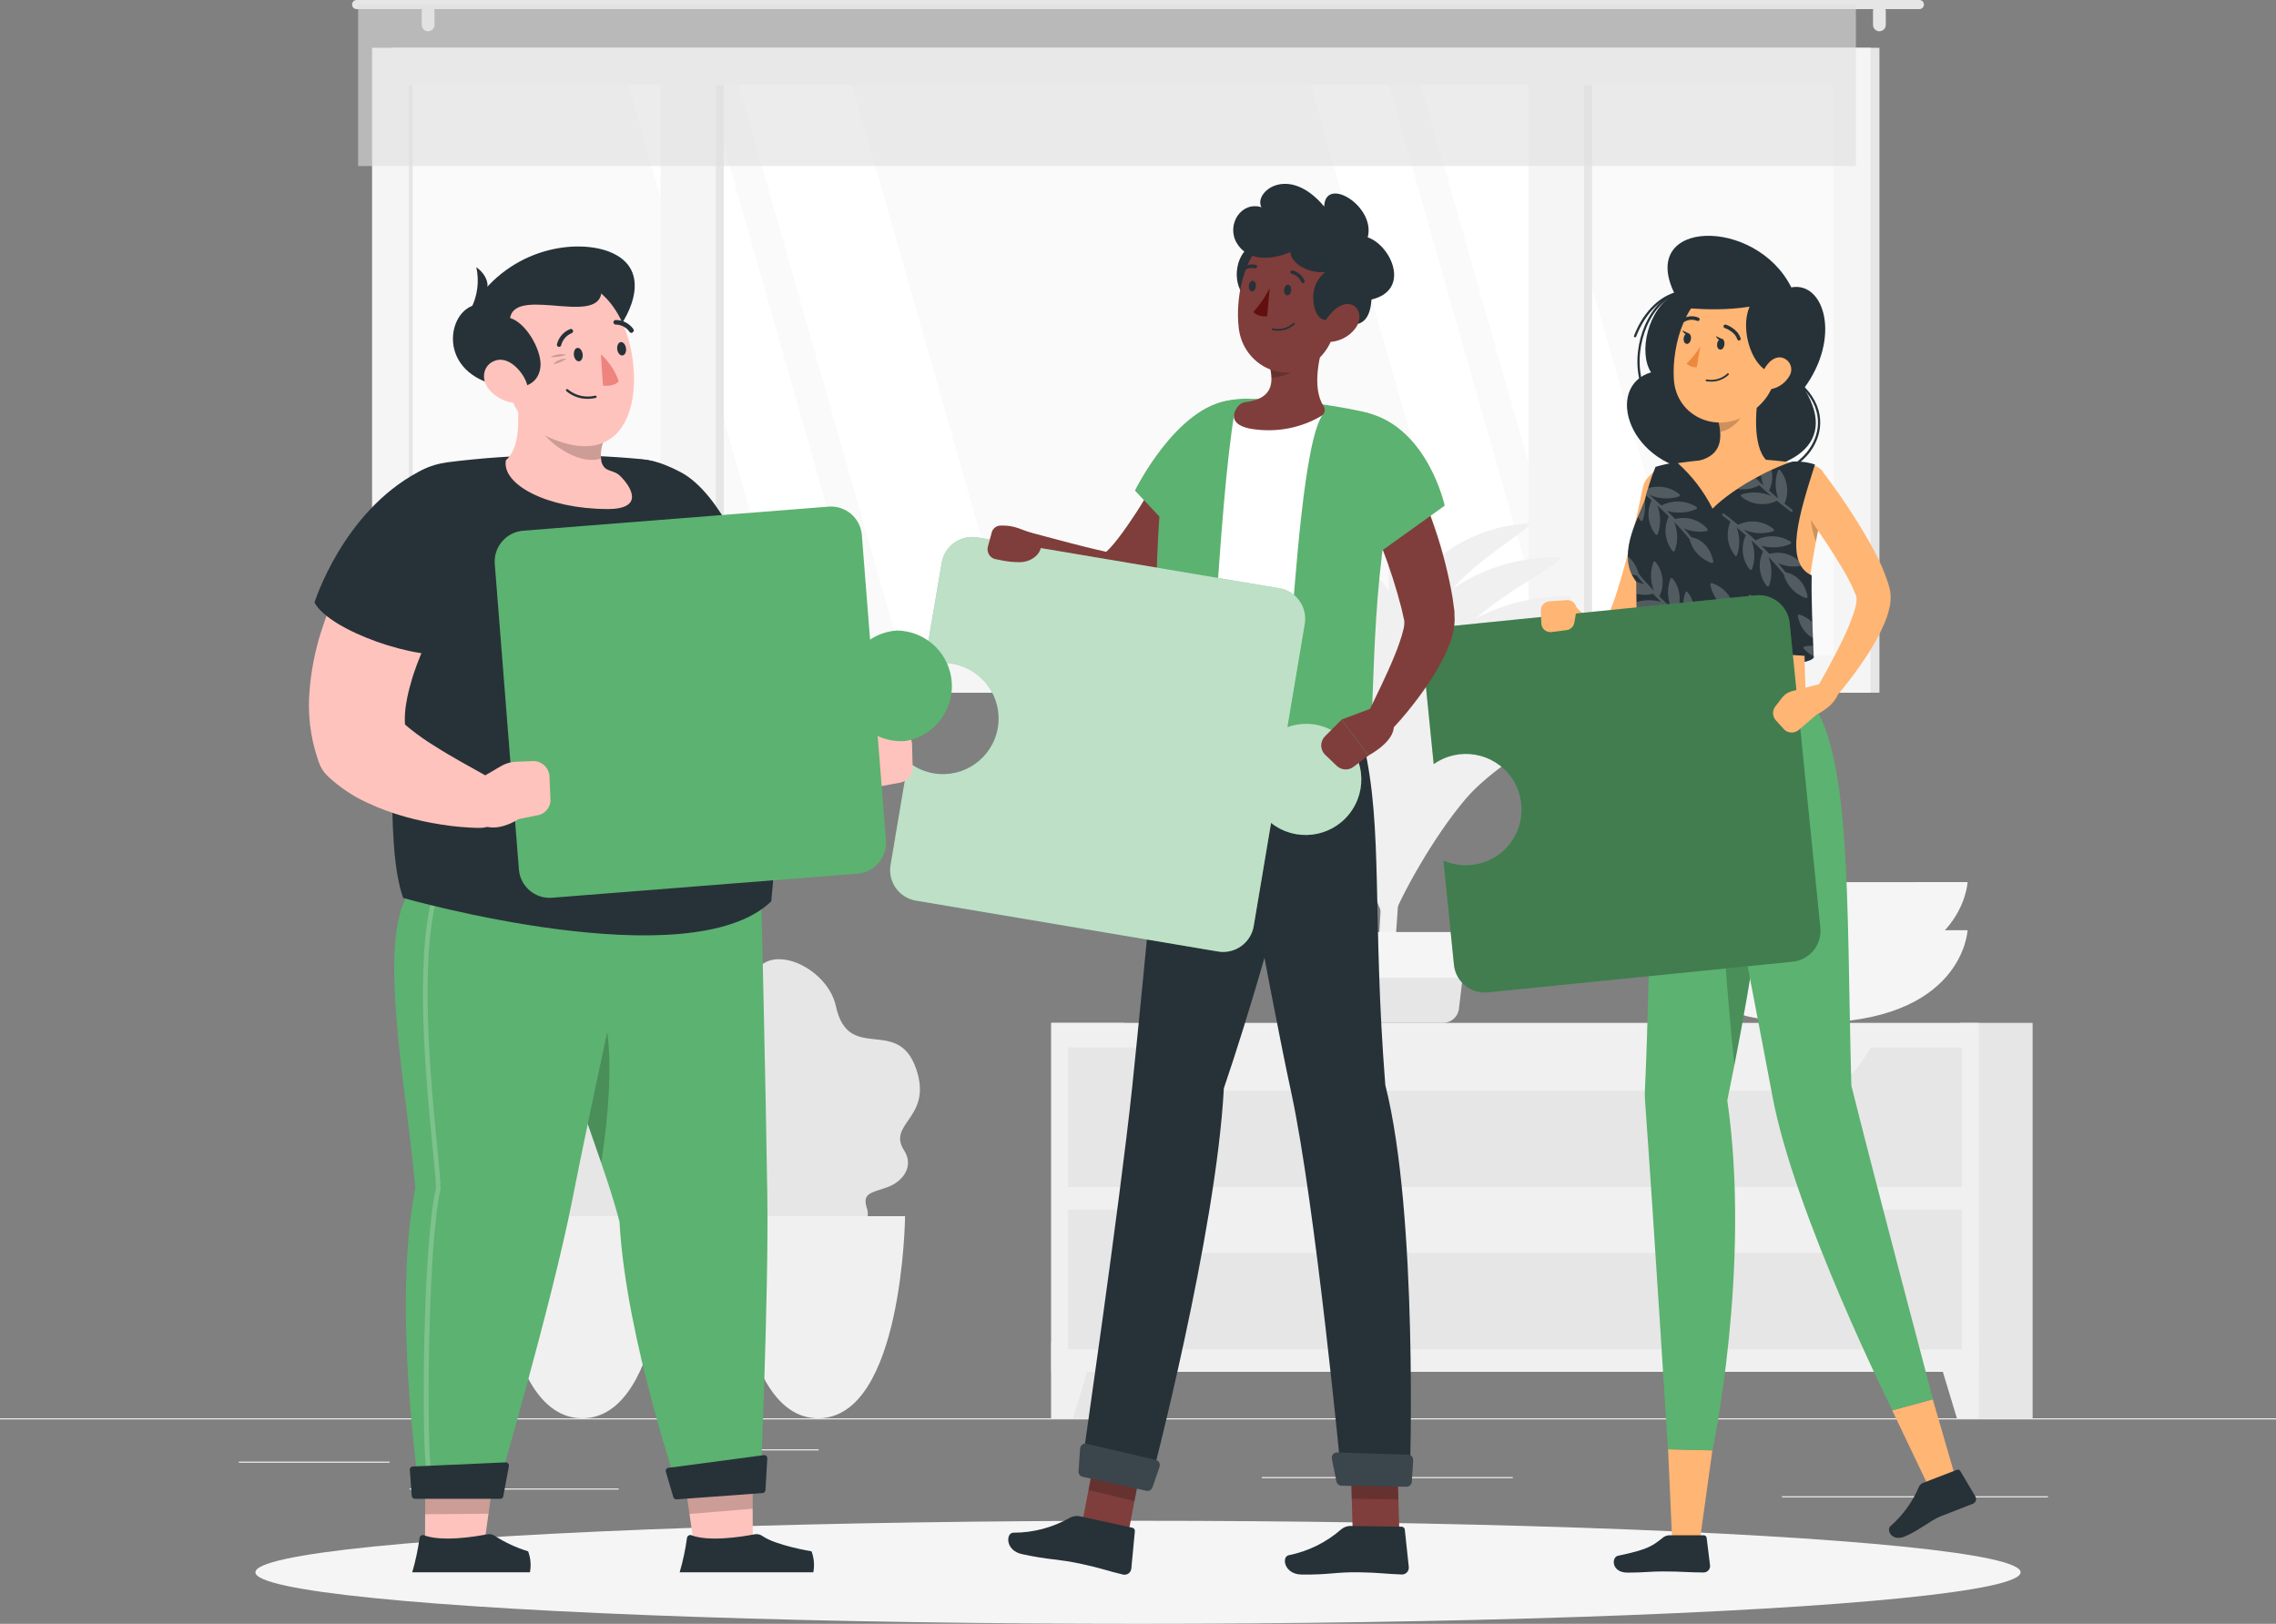 <svg enable-background="new 0 207.597 595.279 424.744" height="424.744" viewBox="0 207.597 595.279 424.744" width="595.279" xmlns="http://www.w3.org/2000/svg" xmlns:xlink="http://www.w3.org/1999/xlink"><rect x="0" y="207.597" width="595.279" height="424.744" fill="#808080" stroke="none"/><clipPath id="a"><path d="m430.161 338.535c.735-3.004 1.683-5.952 2.833-8.822 1.827-.545 3.694-.944 5.584-1.19 3.851 3.413 7.019 7.525 9.334 12.12 5.107-5.167 14.882-10.394 20.835-12.298 2.014-.127 4.033.127 5.953.75-4.061 12.811-8.203 25.692-.857 29.002-.131 6.084.214 13.632.523 21.264-6.94-.762-34.467-2.083-45.646.369-.572-7.739-.774-14.287-.738-19.942-5.202-6.634.012-15.658 2.179-21.253z"/></clipPath><path d="m0 578.575h595.28v.298h-595.28z" fill="#ebebeb"/><path d="m62.457 589.909h39.431v.298h-39.431z" fill="#ebebeb"/><path d="m182.68 586.683h31.419v.298h-31.419z" fill="#ebebeb"/><path d="m107.115 596.934h54.671v.298h-54.671z" fill="#ebebeb"/><path d="m509.917 598.97h25.716v.298h-25.716z" fill="#ebebeb"/><path d="m466.069 598.97h38.062v.298h-38.062z" fill="#ebebeb"/><path d="m330.035 593.945h65.623v.298h-65.623z" fill="#ebebeb"/><path d="m491.559 388.788h-388.885v-168.69h388.885z" fill="#e6e6e6"/><path d="m489.225 388.788h-391.908v-168.69h391.908z" fill="#f5f5f5"/><path d="m479.605 229.824v149.237h-372.681v-149.237z" fill="#fafafa"/><path d="m265.388 379.061-42.503-149.225h-29.657l42.503 149.225z" fill="#fff"/><path d="m227.314 379.061-42.491-149.225h-20.43l42.503 149.225z" fill="#fff"/><path d="m443.817 379.061-42.491-149.225h-29.668l42.503 149.225z" fill="#fff"/><path d="m405.755 379.061-42.504-149.225h-20.418l42.491 149.225z" fill="#fff"/><path d="m189.311 229.824v149.237h-11.477v-149.237z" fill="#e6e6e6"/><path d="m416.386 229.836v149.237h-11.477v-149.237z" fill="#e6e6e6"/><path d="m187.24 222.598v162.642h-14.501v-162.642z" fill="#f5f5f5"/><path d="m414.326 222.598v162.642h-14.501v-162.642z" fill="#f5f5f5"/><path d="m107.948 229.836v149.237h-1.024v-149.237z" fill="#e6e6e6"/><path d="m93.269 207.597h408.743c.657 0 1.19.533 1.19 1.19 0 .658-.533 1.19-1.19 1.19h-408.743c-.658 0-1.19-.533-1.19-1.19-.001-.657.532-1.19 1.19-1.19z" fill="#e6e6e6"/><path d="m491.546 215.776c.923 0 1.673-.745 1.679-1.667v-3.572c0-.927-.751-1.679-1.679-1.679-.922.007-1.666.756-1.666 1.679v3.572c0 .92.746 1.667 1.666 1.667z" fill="#e6e6e6"/><path d="m111.972 215.776c.923 0 1.673-.745 1.679-1.667v-3.572c0-.927-.751-1.679-1.679-1.679-.922.007-1.667.756-1.666 1.679v3.572c0 .92.746 1.667 1.666 1.667z" fill="#e6e6e6"/><path d="m485.404 251.028h-391.743v-42.193h391.742v42.193z" fill="#e0e0e0" opacity=".6"/><path d="m231.873 518.214c4.227-1.429 7.286-5.5 4.607-9.68-4.44-6.905 6.667-8.333 3.572-19.918-4.394-16.311-18.049-2.179-21.431-17.858-2.464-11.394-21.597-18.858-22.347-3.857-.821 16.418-9.048 5.691-10.882 23.954-1.262 12.62 16.668 14.454 11.347 18.406-3.917 2.881-6.239 7.905-.774 11.346 7.453 4.68.417 8.334 5.488 11.597 5.072 3.262 5.882-1.94 13.739.595 7.024 2.263 12.978-4.679 11.584-9.024-1.343-4.013.859-4.121 5.097-5.561z" fill="#e6e6e6"/><path d="m191.264 525.715s.571 52.86 22.728 52.86 22.728-52.86 22.728-52.86z" fill="#f0f0f0"/><path d="m170.179 518.214c4.214-1.429 7.286-5.5 4.596-9.68-4.441-6.905 6.679-8.333 3.571-19.918-4.405-16.311-18.061-2.179-21.43-17.858-2.465-11.394-21.597-18.858-22.348-3.857-.821 16.418-9.048 5.691-10.881 23.954-1.263 12.62 16.667 14.454 11.346 18.406-3.917 2.881-6.238 7.905-.762 11.346 7.44 4.68.416 8.334 5.477 11.597 5.06 3.262 5.881-1.94 13.738.595 7.037 2.263 12.989-4.679 11.585-9.024-1.345-4.013.857-4.121 5.108-5.561z" fill="#e6e6e6"/><g fill="#f0f0f0"><path d="m129.557 525.715s.583 52.86 22.728 52.86 22.728-52.86 22.728-52.86z"/><path d="m363.895 467.234c3.19-35.324 5.417-92.662 3.69-111.842-.055-.655-.378-1.258-.893-1.667-.961-.757-2.354-.591-3.11.37-.357.455-.523 1.031-.462 1.606.31 9.525.655 33.252-1.19 74.231-.94 20.395-2.298 34.359-1.369 37.301h3.334z"/><path d="m373.729 394.086c7.644-9.524 23.239-16.382 39.134-16.346 6.238 0-18.989 11.132-29.479 23.406-8.144 9.524-17.335 25.574-20.454 34.467 2.013-18.728 3.167-31.955 10.799-41.527z"/><path d="m357.763 393.991c-7.548-10.524-25.002-18.62-43.872-19.537-7.417-.357 20.787 12.846 31.3 26.383 8.18 10.513 16.561 27.943 18.858 37.491.56-19.764 1.274-33.813-6.286-44.337z"/><path d="m373.729 409.456c7.644-9.524 23.239-16.382 39.134-16.346 6.238 0-18.989 11.132-29.479 23.406-8.144 9.525-17.335 25.574-20.454 34.527 2.013-18.787 3.167-32.015 10.799-41.587z"/><path d="m357.763 410.23c-7.548-10.524-25.002-18.62-43.872-19.537-7.417-.357 20.787 12.846 31.3 26.383 8.18 10.525 16.561 27.943 18.858 37.491.56-19.836 1.274-33.824-6.286-44.337z"/><path d="m372.36 357.929c5-7.144 15.703-12.667 26.883-13.417 4.393-.298-12.918 8.762-19.823 17.858-5.369 7.143-11.215 18.834-13.096 25.251.725-13.227 1.023-22.632 6.036-29.692z"/><path d="m362.406 360.929c-5.322-7.417-17.62-13.096-30.955-13.763-5.227-.25 14.645 9.06 22.062 18.597 5.763 7.405 11.667 19.692 13.286 26.418.429-13.965.941-23.835-4.393-31.252z"/><path d="m374.073 367.156c6.465-8.108 19.669-13.87 33.134-13.846 5.286 0-16.072 9.429-25.002 19.823-6.905 8.072-14.68 21.656-17.334 29.192 1.822-15.906 2.739-27.074 9.202-35.169z"/><path d="m360.942 371.465c-6.405-8.858-21.18-15.763-37.109-16.537-6.274-.31 17.597 10.881 26.502 22.335 6.834 8.905 13.977 23.656 15.93 31.776.428-16.81 1.07-28.656-5.323-37.574z"/><path d="m374.502 378.395c6.977-8.739 21.228-14.965 35.717-14.93 5.703 0-17.334 10.167-26.918 21.43-7.441 8.715-15.835 23.359-18.692 31.49 1.869-17.156 2.917-29.252 9.893-37.99z"/><path d="m359.93 383.181c-7.144-9.894-23.502-17.501-41.253-18.358-6.965-.346 19.537 12.072 29.431 24.799 7.691 9.894 15.572 26.275 17.739 35.252.512-18.645 1.19-31.788-5.917-41.693z"/></g><path d="m342.417 461.27 1.19 9.917c.132 2.225 1.974 3.962 4.202 3.965h29.598c2.229-.003 4.07-1.74 4.203-3.965l1.19-9.917c.131-2.317-1.641-4.303-3.958-4.435-.082-.004-.163-.007-.245-.007h-31.979c-2.321-.003-4.205 1.875-4.209 4.196.001.082.003.164.008.246z" fill="#e6e6e6"/><path d="m340.655 463.365h43.896c.643-.002 1.184-.481 1.262-1.119l1.048-9.453c.072-.7-.437-1.326-1.137-1.398-.041-.004-.083-.007-.125-.007h-45.992c-.703.003-1.271.575-1.269 1.279 0 .042.003.084.007.126l1.048 9.453c.078.638.619 1.117 1.262 1.119z" fill="#f5f5f5"/><path d="m294.021 578.575h-19.072v-103.424h19.072z" fill="#e6e6e6"/><path d="m280.662 578.575h-5.714v-19.799h11.703z" fill="#f0f0f0"/><path d="m531.62 578.575h-19.072v-103.424h19.072z" fill="#e6e6e6"/><path d="m517.548 566.432h-242.6v-91.28h242.6z" fill="#f0f0f0"/><path d="m511.822 578.575h5.715v-19.799h-11.703z" fill="#f0f0f0"/><path d="m513.108 518.106h-233.73v-36.526h233.73z" fill="#e6e6e6"/><path d="m313.629 492.927h161.404c5.572 0 10.905-4.513 14.751-12.466h-190.894c3.834 7.953 9.167 12.466 14.739 12.466z" fill="#f0f0f0"/><path d="m513.108 560.526h-233.73v-36.526h233.73z" fill="#e6e6e6"/><path d="m313.629 535.346h161.404c5.572 0 10.905-4.5 14.751-12.453h-190.894c3.834 7.953 9.167 12.453 14.739 12.453z" fill="#f0f0f0"/><path d="m514.608 450.911s-1.048 24.24-41.026 24.24c-39.979 0-41.016-24.24-41.016-24.24z" fill="#f5f5f5"/><path d="m514.608 438.327s-1.048 24.287-41.026 24.287c-39.979 0-41.016-24.239-41.016-24.239z" fill="#f5f5f5"/><ellipse cx="297.64" cy="618.864" fill="#f5f5f5" rx="230.838" ry="13.477"/><path d="m438.007 284.471c-7.144 3.905-9.524 15.477-6.179 20.513-12.382 3.715-5.953 25.002 14.286 26.192s35.646-6.203 25.704-21.99c9.834-13.251 5.311-28.049-3.31-26.418-9.25-18.537-40.227-17.989-30.501 1.703z" fill="#263238"/><path d="m459.556 332.605c-3.122-.01-6.183-.866-8.857-2.477-.161-.058-.244-.236-.186-.396s.236-.244.396-.185c.036.013.069.033.099.058 7.129 4.267 16.307 2.677 21.585-3.738 3.25-4.024 4.762-10.477-.917-16.501-.115-.122-.109-.313.012-.429.122-.115.313-.11.429.012 5.882 6.31 4.346 13.096.94 17.299-3.338 4.012-8.281 6.339-13.501 6.357z" fill="#263238"/><path d="m429.59 308.937c-.125-.003-.234-.084-.274-.202-3.167-9.072 1.071-21.251 8.561-24.585.151-.054.318.013.393.155.066.15-.002.326-.153.392h-.001c-7.239 3.215-11.322 15.025-8.239 23.812.054.155-.028.325-.184.378-.002.001-.005.001-.007.002z" fill="#263238"/><path d="m427.649 295.829h-.106c-.15-.061-.228-.227-.179-.381 2.143-5.679 6.19-10.001 10.548-11.287.158-.046.323.044.369.202s-.044.323-.202.369c-4.179 1.191-8.072 5.417-10.155 10.929-.052.106-.159.171-.275.168z" fill="#263238"/><path d="m444.317 612.519-6.881.012-1.155-25.848 11.584.286z" fill="#ffb573"/><path d="m432.352 389.479s-.607 71.731-2.119 102.96c-.06.928-.06 1.858 0 2.786 2.262 31.3 6.013 91.458 6.013 91.458l11.655.298s10.155-48.039 3.869-91.554c10.108-49.218 15.549-93.138 6.394-105.96z" fill="#5cb270"/><path d="m451.877 417.969c-3.572 11.977-.096 50.479 1.75 68.243 2.512-12.835 4.655-25.181 6.238-36.562z" opacity=".2"/><path d="m436.661 609.185h8.941c.391-.015.725.278.762.667l.905 7.321c.02.94-.727 1.719-1.667 1.738-.012 0-.023 0-.036 0-3.94 0-5.821-.285-10.786-.273-3.06 0-4.905.31-9.132.31s-4.227-4.048-2.452-4.417c7.965-1.655 8.988-2.571 11.763-4.763.488-.378 1.086-.583 1.702-.583z" fill="#263238"/><path d="m439.603 336.689c-.441 2.464-.941 4.762-1.477 7.144-.536 2.381-1.084 4.762-1.715 7.143-1.25 4.763-2.548 9.43-4.262 14.144-.86 2.438-1.862 4.823-3 7.144-.631 1.288-1.359 2.526-2.179 3.703-.238.321-.453.631-.763.988-.296.379-.627.729-.988 1.047-.912.863-2.013 1.502-3.214 1.869-1.26.381-2.596.434-3.882.155-1.012-.234-1.978-.637-2.857-1.19-1.334-.854-2.517-1.924-3.5-3.167-1.688-2.101-3.034-4.456-3.988-6.977-.502-1.286.133-2.736 1.419-3.239.93-.363 1.987-.138 2.688.572l.143.155c1.479 1.561 3.07 3.009 4.763 4.333.661.505 1.396.907 2.179 1.191.286.071.488.071.512 0 .024-.072-.167-.119-.333-.107-.167.012-.274.072-.227 0 .057-.104.12-.203.19-.297.118-.145.222-.3.31-.464.499-.82.937-1.675 1.31-2.56.867-2.04 1.63-4.122 2.286-6.239 1.357-4.357 2.596-8.894 3.667-13.453 1.071-4.56 2.131-9.215 3.084-13.763.626-2.683 3.308-4.351 5.991-3.725 2.544.594 4.198 3.049 3.795 5.629z" fill="#ffb573"/><path d="m428.781 379.74c0 2.929 45.646 3.5 45.646-.369l-23.323-5.953z" fill="#263238"/><path d="m437.161 329.01c12.035-2.013 24.331-1.892 36.324.357 2.845.45 4.785 3.121 4.335 5.966-.017.107-.037.214-.061.32-6.453 28.895-6.084 38.61-5.465 53.825h-39.932c-2-25.383-3.06-39.872-3.321-48.099-.214-6.274 1.942-11.452 8.12-12.369z" fill="#ffb573"/><path d="m473.366 337.403c-.251 4.033.282 8.076 1.571 11.906.513-2.75 1.107-5.703 1.786-8.929z" opacity=".2"/><path d="m460.377 307.913c-1.19 5.774-2.273 16.382 1.774 20.24 0 0-1.583 5.87-12.322 5.87-11.822 0-5.655-5.87-5.655-5.87 6.453-1.548 6.286-6.334 5.167-10.822z" fill="#ffb573"/><path d="m455.877 311.759-6.536 5.607c.277 1.046.465 2.113.56 3.191 2.465-.357 5.846-3.06 6.107-5.644.147-1.05.103-2.119-.131-3.154z" opacity=".2"/><path d="m466.616 297.889c-2.215 9.417-2.941 13.453-8.584 17.513-8.477 6.12-19.573 1.357-20.24-8.536-.595-8.894 3.107-22.811 13.097-25.002 7.113-1.604 14.18 2.863 15.784 9.976.449 1.993.43 4.064-.057 6.049z" fill="#ffb573"/><path d="m463.021 283.721c-9.977 1.107-6.941 19.704.56 21.501 8.785-4.297 14.202-20.62-.56-21.501z" fill="#263238"/><path d="m511.858 595.493-6.894 2.096-10.061-21.073 10.608-2.893z" fill="#ffb573"/><path d="m502.976 595.481 8.857-3.429c.32-.124.683.002.857.297l3.965 6.691c.365.64.142 1.454-.498 1.819-.058.033-.118.062-.181.086-3.107 1.19-4.607 1.798-8.501 3.31-2.381.929-6.119 4.023-9.429 5.298-3.31 1.273-4.763-1.75-3.572-2.798 3.226-2.815 5.767-6.329 7.43-10.274.204-.466.592-.829 1.072-1z" fill="#263238"/><path d="m443.317 389.479s14.68 75.089 20.24 104.77c5.75 30.954 31.371 82.22 31.371 82.22l10.632-2.904s-14.561-54.838-21.347-82.019c-1.334-49.218.237-89.292-11.906-102.114z" fill="#5cb270"/><path d="m450.996 297.829c-.131.774-.644 1.333-1.19 1.19-.548-.143-.81-.786-.679-1.56.131-.773.654-1.333 1.19-1.25.536.084.822.846.679 1.62z" fill="#263238"/><path d="m442.245 296.341c-.131.774-.655 1.333-1.19 1.191-.536-.143-.81-.774-.679-1.56s.654-1.333 1.19-1.19c.537.142.81.785.679 1.559z" fill="#263238"/><path d="m441.781 294.865-1.774-.857c0-.001.715 1.619 1.774.857z" fill="#263238"/><path d="m444.698 298.198c-.982 1.646-2.184 3.152-3.571 4.477.702.703 1.677 1.063 2.667.988z" fill="#ed893e"/><path d="m447.484 307.413c-.399 0-.798-.036-1.19-.107-.124-.018-.209-.133-.191-.256 0-.002.001-.004.001-.006.024-.122.139-.205.262-.19 1.949.372 3.959-.203 5.417-1.548.085-.092.228-.098.32-.014l.014.014c.083.091.083.23 0 .322-1.249 1.184-2.914 1.826-4.633 1.785z" fill="#263238"/><path d="m467.974 306.008c-.949 1.612-2.492 2.788-4.299 3.274-2.381.607-3.571-1.547-2.833-3.786.631-2.012 2.655-4.762 5.048-4.393 1.733.316 2.882 1.979 2.565 3.712-.078.427-.242.832-.481 1.193z" fill="#ffb573"/><path d="m454.794 296.639c-.198-.002-.372-.132-.429-.321-.631-2.036-3.238-2.917-3.263-2.917-.239-.071-.375-.323-.304-.563.002-.007.004-.014.007-.021.071-.239.323-.375.562-.304.007.002.014.004.021.007.119 0 3.084 1.036 3.857 3.571.076.245-.06.505-.305.582-.002 0-.003.001-.005.001z" fill="#263238"/><path d="m440.293 291.841c-.162-.002-.311-.088-.394-.227-.124-.224-.044-.506.179-.631 1.272-.77 2.838-.876 4.203-.286.225.117.315.392.202.619-.116.225-.392.315-.619.202-1.09-.446-2.326-.349-3.333.262-.072.044-.155.065-.238.061z" fill="#263238"/><path d="m476.748 331.022c3.393 4.441 6.477 8.929 9.405 13.667 1.452 2.381 2.881 4.763 4.19 7.298 1.423 2.628 2.599 5.382 3.512 8.227.132.381.227.821.334 1.19l.083.345.107.5c.048.312.08.625.095.94.055 1.033-.021 2.069-.226 3.083-.339 1.608-.846 3.177-1.513 4.679-1.174 2.654-2.56 5.21-4.143 7.643-3.015 4.676-6.402 9.099-10.132 13.227-.911 1.02-2.477 1.108-3.496.197-.877-.783-1.082-2.073-.492-3.09v-.059c2.631-4.584 5.238-9.298 7.488-13.965 1.104-2.25 2.062-4.569 2.869-6.941.348-1.008.588-2.049.715-3.107.044-.312.044-.629 0-.941v-.071-.143c-.083-.238-.143-.453-.25-.703-.927-2.232-2.018-4.393-3.263-6.465-1.31-2.203-2.702-4.405-4.131-6.607-2.905-4.357-5.953-8.739-9.048-12.977-1.576-2.26-1.022-5.369 1.237-6.945 2.162-1.508 5.125-1.073 6.763.992z" fill="#ffb573"/><path d="m450.543 296.353-1.773-.857s.702 1.631 1.773.857z" fill="#263238"/><path d="m430.161 338.535c.735-3.004 1.683-5.952 2.833-8.822 1.827-.545 3.694-.944 5.584-1.19 3.851 3.413 7.019 7.525 9.334 12.12 5.107-5.167 14.882-10.394 20.835-12.298 2.014-.127 4.033.127 5.953.75-4.061 12.811-8.203 25.692-.857 29.002-.131 6.084.214 13.632.523 21.264-6.94-.762-34.467-2.083-45.646.369-.572-7.739-.774-14.287-.738-19.942-5.202-6.634.012-15.658 2.179-21.253z" fill="#263238"/><g clip-path="url(#a)"><g fill="#fff" opacity=".2"><path d="m441.103 362.357c-.127.016-.236.097-.286.214-.844 2.368-.818 4.959.071 7.31-.821-.69-1.631-1.369-2.381-2.06 1.367-2.924.972-6.368-1.023-8.905-.076-.099-.197-.153-.322-.143-.128.01-.239.094-.285.214-.872 2.435-.816 5.104.154 7.5-1.071-.976-2.095-1.953-3.036-2.893 1.436-2.94 1.061-6.442-.964-9.013-.076-.099-.197-.152-.321-.143-.129.01-.24.094-.286.214-.865 2.439-.811 5.111.155 7.512-1.631-1.702-2.988-3.25-4-4.536-.739-2.926-2.929-5.268-5.799-6.203-.2-.035-.392.1-.427.3-.007.039-.007.078-.002.116 1.072 5.274 4.953 6.191 5.739 6.322.56.702 1.19 1.476 1.952 2.31-1.866-.836-3.942-1.085-5.953-.714-.124.029-.221.125-.25.25-.036.12-.009.25.072.345 2.088 2.381 5.345 3.373 8.405 2.56.666.69 1.381 1.393 2.131 2.119-2.521-.721-5.213-.561-7.632.453-.174.092-.24.309-.147.483.033.063.085.115.147.148 2.767 1.723 6.239 1.845 9.12.322 1 .94 2.06 1.881 3.154 2.821-2.439-1.101-5.199-1.262-7.75-.452-.12.049-.206.157-.227.286-.012.125.036.25.131.333 2.556 2.07 6.057 2.53 9.061 1.19l.096-.06c.037-.04.062-.089.071-.143l1.345 1.096c.042.056.101.098.167.119.714.572 1.44 1.131 2.179 1.679.134.115.331.115.464 0 .115-.16.079-.383-.081-.499 0 0-.001-.001-.002-.001-.679-.512-1.357-1.024-2.012-1.56 1.26-2.889.83-6.237-1.119-8.715-.064-.107-.181-.176-.309-.176z"/><path d="m429.364 343.916c.127-.016.235-.097.286-.214.844-2.368.818-4.959-.072-7.31.822.69 1.632 1.369 2.382 2.06-1.367 2.924-.972 6.368 1.023 8.905.076.099.197.153.321.143.129-.01.24-.094.286-.214.871-2.435.816-5.104-.155-7.5 1.072.976 2.096 1.953 3.036 2.893-1.435 2.94-1.06 6.442.965 9.013.076.099.196.152.321.143.129-.01.24-.094.285-.214.866-2.439.811-5.111-.154-7.512 1.631 1.702 2.988 3.25 4 4.536.739 2.926 2.929 5.268 5.798 6.203.201.035.393-.1.428-.3.006-.039.007-.078.001-.116-1.071-5.274-4.952-6.191-5.738-6.322-.56-.702-1.19-1.476-1.952-2.31 1.865.839 3.943 1.085 5.952.703.124-.021.223-.116.25-.238.036-.12.01-.25-.071-.345-2.088-2.381-5.345-3.373-8.405-2.56-.667-.691-1.381-1.393-2.131-2.119 2.521.721 5.213.561 7.631-.453.175-.092.241-.309.148-.483-.033-.063-.085-.115-.148-.148-2.766-1.723-6.239-1.845-9.119-.322-1-.94-2.06-1.881-3.155-2.821 2.439 1.101 5.2 1.262 7.751.452.117-.052.202-.159.226-.286.013-.125-.036-.25-.131-.333-2.555-2.07-6.057-2.53-9.06-1.19l-.096.06c-.037.04-.062.089-.071.143l-1.346-1.095c-.041-.056-.1-.098-.166-.119-.715-.572-1.44-1.131-2.179-1.679-.134-.115-.331-.115-.465 0-.111.159-.08.378.071.5.69.512 1.369 1.023 2.024 1.56-1.26 2.889-.83 6.237 1.119 8.715.063.106.182.174.31.174z"/><path d="m466.069 371.049c-.122.017-.229.092-.286.202-.834 2.37-.809 4.957.071 7.31-.821-.679-1.631-1.369-2.381-2.06 1.368-2.919.972-6.361-1.023-8.894-.119-.158-.343-.189-.5-.071-.046.034-.083.079-.107.13-.865 2.439-.811 5.111.154 7.512-1.071-.988-2.095-1.952-3.035-2.893 1.441-2.936 1.066-6.438-.965-9.001-.071-.105-.195-.16-.321-.143-.123.015-.23.091-.286.202-.865 2.439-.811 5.111.155 7.513-1.631-1.691-2.988-3.25-4-4.536-.747-2.922-2.934-5.261-5.798-6.203-.117-.023-.237.012-.322.096-.087.087-.127.211-.106.333 1.071 5.262 4.964 6.179 5.738 6.31.56.703 1.19 1.488 1.952 2.322-1.865-.837-3.941-1.086-5.952-.714-.122.033-.217.128-.25.25-.037.116-.01.243.071.333 2.076 2.398 5.344 3.394 8.405 2.56.667.69 1.381 1.405 2.131 2.131-2.521-.728-5.215-.568-7.632.453-.109.066-.181.181-.19.31-.002.128.066.248.179.31 2.765 1.724 6.236 1.851 9.12.333 1 .929 2.06 1.869 3.155 2.822-2.439-1.101-5.2-1.262-7.751-.453-.12.049-.206.158-.227.286-.015.125.04.248.144.321 2.555 2.07 6.057 2.53 9.06 1.19l.084-.071c.034-.039.062-.083.083-.131l1.346 1.095c.037.055.091.097.154.119.714.571 1.44 1.131 2.179 1.69.134.114.331.114.464 0 .119-.158.087-.382-.071-.5-.69-.512-1.356-1.036-2.023-1.56 1.266-2.887.841-6.236-1.107-8.715-.065-.111-.183-.184-.312-.188z"/><path d="m488.963 379.275c-.129.01-.24.094-.286.214-.849 2.366-.827 4.958.06 7.31-.821-.69-1.619-1.381-2.381-2.06 1.373-2.921.981-6.367-1.012-8.905-.079-.103-.205-.157-.334-.143-.125.018-.233.099-.285.214-.866 2.435-.812 5.103.154 7.5-1.071-.976-2.083-1.953-3.023-2.893 1.435-2.94 1.06-6.442-.965-9.013-.076-.099-.197-.152-.321-.143-.129.01-.24.093-.286.214-.871 2.438-.815 5.112.155 7.513-1.631-1.703-3-3.25-4-4.536-.739-2.926-2.929-5.268-5.799-6.203-.192-.043-.383.078-.426.271-.011.048-.012.098-.002.146 1.071 5.274 4.952 6.191 5.738 6.322.548.703 1.19 1.477 1.952 2.31-1.866-.834-3.941-1.083-5.952-.714-.12.037-.213.13-.25.25-.033.122-.002.252.083.345 2.086 2.376 5.337 3.368 8.394 2.56.679.69 1.381 1.393 2.131 2.119-2.518-.721-5.205-.562-7.619.453-.117.059-.191.178-.19.31-.003.128.06.249.166.321 2.772 1.715 6.245 1.837 9.132.321 1 .937 2.048 1.877 3.144 2.822-2.439-1.101-5.2-1.262-7.751-.452-.121.045-.204.157-.214.286-.013.125.036.25.131.333 2.557 2.068 6.056 2.527 9.06 1.191.027.005.056.005.084 0 .044-.036.074-.086.083-.143l1.346 1.095c.039.053.093.094.154.119.714.571 1.44 1.131 2.179 1.679.134.114.331.114.464 0 .12-.148.097-.366-.052-.485-.006-.005-.013-.01-.02-.015l-2.023-1.56c1.266-2.887.841-6.236-1.107-8.715-.052-.131-.171-.224-.312-.238z"/><path d="m436.615 380.621c-.125.011-.234.088-.286.203-.849 2.366-.828 4.958.06 7.31-.821-.679-1.619-1.369-2.381-2.06 1.373-2.921.981-6.367-1.013-8.906-.128-.158-.36-.183-.519-.055-.042.034-.076.078-.101.126-.865 2.439-.811 5.111.155 7.512-1.071-.988-2.084-1.953-3.024-2.893 1.435-2.94 1.061-6.442-.964-9.012-.074-.101-.198-.151-.321-.131-.127.005-.239.084-.286.203-.871 2.438-.816 5.112.155 7.512-1.41-1.442-2.746-2.957-4.001-4.536-.747-2.922-2.933-5.261-5.798-6.203-.12-.023-.244.012-.333.095-.077.088-.111.206-.096.322 1.071 5.274 4.953 6.19 5.739 6.322.547.702 1.19 1.476 1.952 2.381-1.863-.846-3.942-1.095-5.953-.714-.118.031-.213.121-.25.238-.033.122-.001.252.084.345 2.071 2.399 5.336 3.395 8.393 2.56.679.69 1.382 1.405 2.132 2.131-2.517-.733-5.208-.573-7.62.452-.115.055-.188.17-.19.298-.004.129.059.251.167.321 2.769 1.724 6.244 1.851 9.132.333 1 .929 2.048 1.869 3.143 2.81-2.44-1.098-5.201-1.255-7.75-.44-.117.044-.2.149-.215.274-.017.126.033.252.131.333 2.557 2.067 6.057 2.527 9.061 1.19.027.005.056.005.083 0 .043-.033.072-.079.084-.131l1.345 1.095c.04.053.094.094.155.119.726.571 1.44 1.131 2.179 1.69.134.114.33.114.464 0 .12-.148.097-.366-.052-.485-.007-.005-.013-.01-.02-.015l-2.024-1.56c1.266-2.891.841-6.244-1.106-8.727-.014-.164-.145-.296-.311-.307z"/><path d="m465.307 330.462c-.126.018-.234.099-.286.214-.834 2.37-.809 4.957.071 7.31-.821-.69-1.631-1.369-2.381-2.06 1.367-2.924.972-6.369-1.023-8.906-.076-.099-.197-.152-.322-.143-.128.01-.239.094-.285.214-.866 2.435-.812 5.103.154 7.5-1.071-.977-2.095-1.953-3.036-2.893 1.436-2.94 1.061-6.442-.964-9.013-.074-.101-.196-.155-.321-.143-.129.01-.24.093-.286.214-.865 2.439-.811 5.11.155 7.512-1.631-1.703-2.988-3.25-4.001-4.536-.738-2.926-2.928-5.268-5.798-6.203-.2-.035-.392.1-.427.3-.007.039-.007.078-.002.116 1.072 5.274 4.965 6.191 5.739 6.322.56.703 1.19 1.477 1.952 2.31-1.865-.837-3.942-1.086-5.953-.714-.119.037-.212.131-.25.25-.036.12-.009.25.072.345 2.088 2.381 5.345 3.373 8.405 2.56.666.69 1.381 1.393 2.131 2.119-2.521-.721-5.213-.561-7.632.453-.11.066-.182.181-.19.31-.002.131.066.253.179.321 2.766 1.723 6.239 1.845 9.12.321 1 .941 2.06 1.881 3.154 2.822-2.439-1.101-5.199-1.262-7.75-.453-.121.049-.207.158-.227.286-.014.128.04.255.143.333 2.552 2.068 6.049 2.528 9.049 1.191l.095-.06c.038-.04.062-.089.071-.143l1.346 1.095c.044.054.102.095.167.119.714.572 1.44 1.131 2.179 1.679.134.114.33.114.464 0 .118-.158.087-.381-.071-.5-.69-.512-1.357-1.024-2.023-1.56 1.266-2.887.84-6.236-1.107-8.715-.07-.101-.185-.167-.311-.174z"/><path d="m453.996 353.083c.125-.011.234-.088.285-.202.85-2.367.828-4.958-.059-7.31.821.679 1.619 1.369 2.381 2.06-1.374 2.921-.982 6.367 1.012 8.905.128.159.36.183.52.055.042-.034.076-.077.1-.126.865-2.439.811-5.111-.154-7.513 1.071.984 2.083 1.949 3.035 2.893-1.435 2.94-1.06 6.442.965 9.013.128.159.36.183.519.055.042-.034.076-.077.101-.126.867-2.44.808-5.113-.167-7.513 1.41 1.443 2.745 2.957 4 4.536.748 2.926 2.939 5.266 5.811 6.203.116.023.236-.012.321-.096.083-.089.118-.213.095-.333-1.06-5.262-4.952-6.179-5.738-6.31-.548-.703-1.19-1.476-1.952-2.381 1.863.846 3.942 1.096 5.952.714.119-.031.214-.121.25-.238.033-.122.002-.252-.083-.345-2.071-2.399-5.336-3.395-8.394-2.56-.667-.69-1.381-1.405-2.131-2.131 2.516.732 5.208.573 7.619-.453.117-.059.191-.178.19-.31.008-.126-.057-.246-.166-.309-2.77-1.724-6.244-1.851-9.132-.333-1-.929-2.048-1.869-3.144-2.81 2.442 1.093 5.201 1.25 7.751.441.117-.044.2-.15.214-.274.022-.127-.028-.255-.131-.333-2.553-2.075-6.058-2.536-9.06-1.19-.027-.005-.056-.005-.084 0-.034.039-.062.083-.083.131l-1.346-1.095c-.037-.056-.092-.097-.154-.119-.715-.571-1.44-1.19-2.179-1.69-.134-.114-.331-.114-.465 0-.118.158-.086.381.072.5l2.023 1.56c-1.266 2.891-.84 6.243 1.107 8.727.024.154.144.278.299.307z"/></g></g><path d="m459.223 363.322-79.768 8.048c-4.43.451-7.658 4.403-7.215 8.834l2.738 27.276c6.561-4.65 15.649-3.101 20.299 3.46s3.101 15.649-3.461 20.299c-4.178 2.961-9.604 3.51-14.29 1.444l2.75 27.276c.457 4.428 4.403 7.656 8.834 7.227l79.768-8.036c4.43-.464 7.656-4.413 7.227-8.846l-8.036-79.768c-.469-4.424-4.417-7.644-8.846-7.214z" fill="#5cb270"/><path d="m459.223 363.322-79.768 8.048c-4.43.451-7.658 4.403-7.215 8.834l2.738 27.276c6.561-4.65 15.649-3.101 20.299 3.46s3.101 15.649-3.461 20.299c-4.178 2.961-9.604 3.51-14.29 1.444l2.75 27.276c.457 4.428 4.403 7.656 8.834 7.227l79.768-8.036c4.43-.464 7.656-4.413 7.227-8.846l-8.036-79.768c-.469-4.424-4.417-7.644-8.846-7.214z" opacity=".3"/><path d="m480.987 387.788-3.691-1.607-8.667 2.214c-.993.26-1.873.842-2.5 1.655l-1.834 2.381c-.805 1.076-.74 2.57.155 3.572l2.071 2.286c1.033 1.132 2.779 1.238 3.94.238l4.703-4.036s5.667-2.655 5.823-6.703z" fill="#ffb573"/><path d="m405.85 372.918 3.834-.488c1.062-.12 1.914-.933 2.083-1.988l.524-3.048c.249-1.291-.597-2.54-1.888-2.789-.222-.043-.448-.054-.673-.033l-4.476.321c-1.312.07-2.318 1.189-2.251 2.5l.119 3.215c.025 1.314 1.112 2.36 2.427 2.334.102-.001.201-.009.301-.024z" fill="#ffb573"/><path d="m465.509 285.424c-9.453 4.762-26.062 2.571-26.062 2.571s9.263-15.144 26.062-2.571z" fill="#263238"/><path d="m299.164 587.492-4.751 24.729-12.024-2.905 4.75-24.728z" fill="#7f3e3b"/><path d="m282.77 604.291 13.37 2.905c.43.084.724.481.679.917l-.929 9.822c-.122.979-1.014 1.673-1.992 1.552-.055-.007-.109-.017-.163-.028-4.202-.988-5.452-1.607-10.774-2.762-6.202-1.369-8.405-1-15.691-2.596-4.405-.964-4.202-5.584-2.227-5.596 5.22.013 10.35-1.354 14.87-3.965.886-.442 1.908-.532 2.857-.249z" fill="#263238"/><path d="m299.176 587.505-2.452 12.738-12.037-2.904 2.452-12.751z" opacity=".2"/><path d="m320.094 492.26c14.108-41.503 25.275-90.483 25.275-90.483l-40.241-2.547s-5.952 63.552-9.023 92.863c-3.215 30.455-13.204 99.21-13.204 99.21l18.156 3.679c0-.001 17.025-64.744 19.037-102.722z" fill="#263238"/><path d="m326.809 424.874 9.763 12.072c-2.488 9.322-5.394 19.799-8.584 30.502-1.832-14.115-2.227-28.38-1.179-42.574z" fill="#263238" opacity=".2"/><path d="m283.163 593.886 16.667 3.644c.688.152 1.381-.237 1.607-.905l1.834-5.369c.249-.714-.128-1.495-.842-1.744-.049-.017-.098-.03-.146-.042l-18.085-4.227c-.742-.176-1.486.284-1.662 1.026-.013.054-.022.109-.028.164l-.417 5.953c-.077.7.385 1.346 1.072 1.5z" fill="#263238"/><path d="m283.163 593.886 16.667 3.644c.688.152 1.381-.237 1.607-.905l1.834-5.369c.249-.714-.128-1.495-.842-1.744-.049-.017-.098-.03-.146-.042l-18.085-4.227c-.742-.176-1.486.284-1.662 1.026-.013.054-.022.109-.028.164l-.417 5.953c-.077.7.385 1.346 1.072 1.5z" fill="#fff" opacity=".1"/><path d="m365.359 586.636.75 25.514-12.203-.167-.75-25.514z" fill="#7f3e3b"/><path d="m353.596 606.744 12.978.19c.436-.002.802.328.845.762l1.048 9.811c.079.983-.653 1.844-1.637 1.923-.058.005-.115.007-.173.006-4.31-.131-5.667-.488-11.107-.571-6.357-.107-7.727.69-15.18.583-4.513-.071-5.238-4.644-3.31-5.048 5.12-1.023 9.881-3.381 13.798-6.834.775-.613 1.755-.907 2.738-.822z" fill="#263238"/><path d="m365.371 586.647.381 13.144-12.216-.167-.381-13.155z" opacity=".2"/><path d="m362.323 491.414c-3.453-43.657-.536-67.207-5.608-88.887l-36.621-2.274s11.37 64.172 17.644 93.197c6.274 29.026 13.025 99.531 13.025 99.531l18.001.226s2.202-67.73-6.441-101.793z" fill="#263238"/><path d="m350.811 596.22 17.036.262c.731.008 1.343-.556 1.394-1.286l.369-5.619c.059-.754-.504-1.413-1.258-1.473-.025-.002-.051-.003-.076-.004l-18.537-.571c-.755-.027-1.39.563-1.417 1.319-.004.104.004.209.024.312l1.19 5.953c.131.611.651 1.062 1.275 1.107z" fill="#263238"/><path d="m350.811 596.22 17.036.262c.731.008 1.343-.556 1.394-1.286l.369-5.619c.059-.754-.504-1.413-1.258-1.473-.025-.002-.051-.003-.076-.004l-18.537-.571c-.755-.027-1.39.563-1.417 1.319-.004.104.004.209.024.312l1.19 5.953c.131.611.651 1.062 1.275 1.107z" fill="#fff" opacity=".1"/><path d="m318.915 333.094c-1.405 3.036-2.869 5.727-4.465 8.5-1.595 2.774-3.273 5.465-5.131 8.108-1.878 2.729-3.931 5.333-6.144 7.798-2.456 2.837-5.335 5.279-8.536 7.239l-.417.238c-1.439.847-3.173 1.038-4.762.523-2.322-.75-4.572-1.595-6.774-2.5-2.203-.905-4.346-1.905-6.453-2.953s-4.167-2.155-6.19-3.345c-2.024-1.191-4.001-2.381-5.953-3.822-1.657-1.175-2.048-3.472-.873-5.129.875-1.234 2.417-1.807 3.885-1.443h.132c2.131.512 4.333 1.131 6.477 1.691l6.44 1.703c2.131.583 4.274 1.071 6.382 1.595s4.214.929 6.286 1.357l-5.132.774c1.783-1.478 3.382-3.165 4.763-5.024 1.631-2.096 3.202-4.405 4.762-6.786s2.977-4.87 4.382-7.394c1.404-2.524 2.833-5.131 4.095-7.536l.071-.131c2.086-3.473 6.591-4.597 10.063-2.512 3.085 1.853 4.37 5.67 3.033 9.012z" fill="#7f3e3b"/><path d="m321.844 312.283c-14.215 1.619-25.002 23.632-25.002 23.632l14.668 15.608s6.536-7.786 13.561-17.632c7.667-10.726 8.024-22.882-3.227-21.608z" fill="#5cb270"/><path d="m320.094 315.581c5.465-1.941 29.942 1.19 29.942 1.19-4.762 6.143-8.738 57.016-9.179 86.256-5.203.714-25.157-.655-29.765-1.727.597-11.476 5.383-65.313 9.002-85.719z" fill="#fff"/><path d="m304.295 331.01c1.329-10.951 10.649-19.17 21.68-19.121 10.228.082 20.42 1.207 30.419 3.357 6.433 1.362 10.544 7.68 9.183 14.113-.023.11-.048.22-.074.329-7.537 31.609-5.549 61.6-7.561 75.553-7.173 2.637-14.792 3.851-22.43 3.572 0 0 .178-12.037 1.856-32.359 1.334-16.156 3.727-54.147 8.656-60.457 0 0-17.668-2.381-23.133-.464-4.06 22.918-7.036 92.34-7.036 92.352-8.644-.619-12.716-5.429-12.585-6.858-1.749-28.085-.867-53.551 1.025-70.017z" fill="#5cb270"/><path d="m346.656 295.853c-1.655 4.762-3.572 13.203-.512 17.941.579.822.383 1.959-.439 2.539-.098.069-.202.128-.312.176-4.918 2.836-10.601 4.061-16.251 3.5-7.679-.619-7.143-4.083-5.167-6.333.468-.52 1.114-.843 1.81-.905 7.251-.869 7.322-5.238 6.274-9.524z" fill="#7f3e3b"/><path d="m340.702 298.889-8.632 4.394c.273 1.014.43 2.057.465 3.107 3.143 0 7.596-2.107 8.107-4.524.264-.973.284-1.995.06-2.977z" opacity=".2"/><ellipse cx="329.34" cy="278.861" fill="#263238" rx="5.822" ry="7.798" transform="matrix(-.997 -.075 .075 -.997 636.741 581.736)"/><path d="m351.323 282.84c-1.596 9.394-2.06 14.978-7.274 19.347-7.846 6.56-18.858 1.012-20.049-8.667-1.084-8.703 1.702-22.621 11.203-25.431 9.499-2.81 17.714 5.346 16.12 14.751z" fill="#7f3e3b"/><path d="m349.275 290.781c-.119 0-.262-.155-.393-.083-4.263 2.381-5.644-2.738-5.382-6.143.177-2.298 1.324-4.411 3.155-5.81-4.619.524-9.096-2.453-9.168-5.227-5.107 2.25-11.263 2.381-14.036-2.381-2.774-4.762 1.19-10.989 6.477-9.334-2.143-3.833 6.917-11.501 16.406-.19.297-8.203 13.561 0 11.381 8.06 6.144 2.119 11.406 13.787.988 16.275-.69 10.81-9.428 4.833-9.428 4.833z" fill="#263238"/><path d="m354.299 293.733c-1.442 1.77-3.502 2.927-5.763 3.239-2.857.321-3.488-2.583-2.024-5.227 1.322-2.381 4.394-5.405 6.941-4.477s2.703 4.204.846 6.465z" fill="#7f3e3b"/><path d="m337.702 283.542c-.071.786-.536 1.369-1.048 1.322-.512-.048-.869-.715-.798-1.5s.536-1.357 1.048-1.31c.512.048.858.715.798 1.488z" fill="#263238"/><path d="m328.476 282.519c-.072.774-.536 1.357-1.048 1.31s-.857-.714-.798-1.488c.06-.773.536-1.369 1.048-1.321.512.046.916.713.798 1.499z" fill="#263238"/><path d="m332.083 282.959c-1.139 2.283-2.584 4.398-4.298 6.286.999.872 2.332 1.259 3.643 1.06z" fill="#630f0f"/><path d="m333.833 294.091c1.747.123 3.468-.476 4.762-1.655.089-.092.086-.239-.006-.328s-.238-.086-.327.006c-1.471 1.302-3.477 1.819-5.394 1.393-.115-.027-.23.044-.258.159-.002.007-.003.013-.004.02-.022.124.056.244.179.274.381.06.714.107 1.048.131z" fill="#263238"/><path d="m340.75 281.649c.074.018.151.018.226 0 .229-.101.332-.368.231-.597-.002-.003-.003-.007-.005-.01-.567-1.366-1.753-2.379-3.19-2.727-.249-.036-.481.133-.524.381-.035.249.134.481.382.524 1.133.292 2.061 1.105 2.5 2.19.079.138.222.227.38.239z" fill="#263238"/><path d="m324.606 278.721c.15.04.311.004.429-.095.86-.78 2.042-1.103 3.179-.869.24.069.491-.07.56-.31.07-.243-.067-.497-.31-.571-1.438-.328-2.944.068-4.035 1.06-.178.176-.18.462-.004.64.001.001.002.002.004.003.044.062.105.111.177.142z" fill="#263238"/><path d="m368.335 329.046c.774 1.512 1.405 2.821 2.024 4.238s1.19 2.786 1.81 4.19c1.19 2.81 2.227 5.667 3.202 8.561 1.985 5.852 3.507 11.851 4.548 17.941l.322 2.381.166 1.19v.286.524c0 .381.06.762.06 1.191-.046 2.17-.478 4.314-1.273 6.333-1.186 3.083-2.694 6.033-4.501 8.798-1.64 2.589-3.416 5.089-5.321 7.489-1.867 2.388-3.854 4.681-5.953 6.869-1.391 1.472-3.711 1.539-5.184.148-1.171-1.106-1.482-2.847-.77-4.291v-.094c2.465-5.131 5.072-10.322 7.144-15.382.536-1.262 1.013-2.524 1.429-3.75.415-1.145.761-2.314 1.036-3.5.193-.738.262-1.502.202-2.262s0 .071 0 0l-.06-.238-.226-.988-.44-1.965c-1.374-5.331-3.056-10.579-5.036-15.715-.953-2.619-2.036-5.203-3.084-7.798-.523-1.286-1.083-2.572-1.643-3.846l-1.667-3.714-.096-.214c-1.742-3.649-.196-8.02 3.453-9.763s8.02-.197 9.763 3.453z" fill="#7f3e3b"/><path d="m357.62 315.581c15.858 4 20.239 24.275 20.239 24.275l-19.691 14.12s-4.882-5.107-6.357-17.108c-.679-5.727 2.595-21.442 5.809-21.287z" fill="#5cb270"/><path d="m360.061 392.372-9.167 3.429 7.024 9.406s7.917-4.107 6.417-8.667z" fill="#7f3e3b"/><path d="m344.072 397.134c-2.469-.415-5.003-.186-7.357.667l4.548-27.026c.732-4.394-2.228-8.552-6.619-9.298l-79.054-13.311c-4.385-.725-8.534 2.227-9.286 6.608l-4.619 27.085c2.352-.863 4.889-1.093 7.357-.667 7.925 1.329 13.271 8.831 11.941 16.755-1.329 7.924-8.831 13.271-16.755 11.941-2.474-.415-4.798-1.462-6.747-3.04l-4.56 27.026c-.732 4.394 2.229 8.552 6.62 9.298l79.053 13.311c4.388.726 8.54-2.225 9.298-6.607l4.548-27.038c6.288 5.003 15.44 3.961 20.443-2.327 5.002-6.288 3.96-15.44-2.327-20.443-1.886-1.5-4.113-2.508-6.484-2.934z" fill="#5cb270"/><path d="m344.072 397.134c-2.469-.415-5.003-.186-7.357.667l4.548-27.026c.732-4.394-2.228-8.552-6.619-9.298l-79.054-13.311c-4.385-.725-8.534 2.227-9.286 6.608l-4.619 27.085c2.352-.863 4.889-1.093 7.357-.667 7.925 1.329 13.271 8.831 11.941 16.755-1.329 7.924-8.831 13.271-16.755 11.941-2.474-.415-4.798-1.462-6.747-3.04l-4.56 27.026c-.732 4.394 2.229 8.552 6.62 9.298l79.053 13.311c4.388.726 8.54-2.225 9.298-6.607l4.548-27.038c6.288 5.003 15.44 3.961 20.443-2.327 5.002-6.288 3.96-15.44-2.327-20.443-1.886-1.5-4.113-2.508-6.484-2.934z" fill="#fff" opacity=".6"/><path d="m346.608 405.039 3.012 2.881c1.198 1.152 3.056 1.263 4.382.262l3.917-2.94-7.024-9.406-4.346 4.357c-1.322 1.319-1.324 3.46-.006 4.782.021.022.042.043.065.064z" fill="#7f3e3b"/><path d="m258.352 350.702 1.095-4.06c.376-.979 1.333-1.611 2.382-1.571 1.551-.063 3.1.175 4.56.702l6.19 2.286-.297 2.524c-.25 2.167-2.667 3.977-5.405 4.06-1.839.025-3.673-.171-5.465-.583l-.667-.143c-1.456-.103-2.553-1.367-2.45-2.823.009-.132.028-.263.057-.392z" fill="#7f3e3b"/><path d="m160.833 294.662c3.964-4.607 9.929-16.572-1.286-21.144-8.274-3.381-25.835-1.655-35.919 14.048-6.894 2.381-8.93 17.716 6.988 20.942 15.918 3.227 30.217-13.846 30.217-13.846z" fill="#263238"/><path d="m196.8 590.1-18.192 1.513 3.084 21.382 15.203-1.238z" fill="#ffc3bd"/><path d="m196.8 590.111-18.204 1.513 1.738 11.977 16.525-1.369z" opacity=".2"/><path d="m162.024 527.155c-7.144-27.383-25.645-59.98-13.918-86.328l50.968-.154s1.262 54.229 1.619 79.768c.357 26.704-1.869 76.945-1.869 76.945l-20.847 1.584s-14.287-41.111-15.953-71.815z" fill="#5cb270"/><path d="m176.941 599.791 22.525-1.655c.397-.034.711-.352.738-.75l.477-8.334c.029-.433-.298-.808-.73-.837-.05-.004-.101-.002-.15.004l-25.002 3.321c-.425.047-.731.429-.686.854.006.05.016.1.03.147l1.977 6.69c.114.353.452.583.821.56z" fill="#263238"/><path d="m147.927 466.746c-.197 6.467.065 12.94.786 19.37 2.488 8.608 5.667 17.228 8.524 25.585 3.739-23.668 3.751-51.253-9.31-44.955z" opacity=".2"/><path d="m129.461 591.434-18.263.179-.024 21.549 15.264-.119z" fill="#ffc3bd"/><path d="m109.734 609.852c.071-.475.514-.803.988-.731.028.005.056.01.084.017 4.583 1.822 13.274.429 16.561-.202.732-.151 1.496.008 2.107.44 2.688 1.725 5.6 3.07 8.655 4 .655 1.752.819 3.65.476 5.489h-30.787c.868-2.952 1.508-5.965 1.916-9.013z" fill="#263238"/><path d="m179.679 609.852c.071-.475.514-.803.988-.731.028.005.056.01.084.017 4.583 1.822 13.274.429 16.561-.202.733-.151 1.496.008 2.107.44 3.5 2.477 12.834 4 12.834 4 .655 1.753.816 3.651.464 5.489h-34.954c.868-2.952 1.509-5.965 1.916-9.013z" fill="#263238"/><path d="m129.461 591.445-18.274.167-.013 12.072 16.597-.144z" opacity=".2"/><path d="m108.627 518.297c-2.477-27.656-10.239-64.909-1.429-77.624h59.646s-12.155 55.146-17.144 80.672c-5.18 26.538-20.073 77.494-20.073 77.494l-19.751.06c.001-.001-7.488-49.028-1.249-80.602z" fill="#5cb270"/><path d="m112.21 593.243c-.263-.004-.494-.177-.571-.429-1.417-4.763-1.19-59.469 2.381-74.445 0-1.977-.416-5.858-.893-10.775-1.631-16.668-4.655-47.622-.143-65.183.082-.329.415-.529.744-.446.328.082.528.415.446.744-4.465 17.37-1.453 48.205.166 64.778.488 5 .882 8.94.905 10.94.006.052.006.104 0 .155-3.429 14.168-3.763 69.291-2.381 73.898.093.312-.082.641-.394.737-.081.035-.172.044-.26.026z" fill="#fff" opacity=".2"/><path d="m108.508 599.637h22.37c.37.011.69-.254.75-.619l1.477-7.941c.079-.446-.219-.873-.666-.952-.055-.01-.111-.014-.167-.013l-24.359 1.084c-.414.011-.74.356-.729.771.001.017.002.034.003.051l.5 6.857c.036.427.391.757.821.762z" fill="#263238"/><path d="m187.109 344.344c1.19 4.762 2.286 9.525 3.346 14.287s2.06 9.524 2.988 14.287l1.429 7.143 1.333 7.144c.917 4.762 1.727 9.596 2.56 14.406l-1.94-4.346c.26.891.818 1.665 1.583 2.191 1.524 1.03 3.242 1.738 5.049 2.083 2.407.556 4.863.879 7.333.964 1.322.071 2.679.119 4.048.095h2.061 1.916l1.691.119c3.622.232 6.369 3.357 6.137 6.979-.145 2.255-1.438 4.277-3.423 5.355-.952.524-1.631.917-2.44 1.333s-1.56.774-2.381 1.19c-1.596.69-3.227 1.345-4.917 1.893-1.716.562-3.461 1.031-5.227 1.405-1.86.371-3.741.633-5.632.786-2.043.146-4.094.114-6.131-.095-2.265-.19-4.496-.662-6.644-1.405-2.409-.803-4.696-1.932-6.798-3.357-2.217-1.535-4.191-3.393-5.858-5.512-.719-.894-1.253-1.922-1.571-3.024l-.369-1.321c-1.31-4.691-2.654-9.37-3.893-14.084l-1.894-7.048-1.798-7.072c-1.19-4.762-2.381-9.453-3.464-14.191-1.084-4.739-2.167-9.524-3.107-14.287-1.429-7.225 3.27-14.239 10.493-15.668 6.948-1.375 13.759 2.923 15.509 9.786z" fill="#ffc3bd"/><path d="m217.98 403.777.25 7.691c3.107 7.465 12.013 1.798 12.013 1.798l5.382-.988c1.934-.493 3.231-2.308 3.071-4.298l-.143-5.381c.074-2.31-1.705-4.259-4.013-4.393l-4.762.095c-1.391.023-2.752.392-3.965 1.071z" fill="#ffc3bd"/><path d="m177.989 331.082c10.953 5.762 18.108 26.097 18.108 26.097-2.31 9.524-11.619 26.895-20.239 26.788 0 0-12.655-16.323-14.024-28.133-1.668-14.275-5.99-36.396 16.155-24.752z" fill="#263238"/><path d="m167.869 327.7c-16.904-1.607-33.934-1.335-50.777.81-9.739 1.369-16.668 7.429-15.478 27.383 2.381 40.479-1.31 72.029 3.833 86.578 0 0 74.91 21.43 96.27.893 5.19-48.706-12.287-89.137-20.24-105.96-2.532-5.387-7.69-9.065-13.608-9.704z" fill="#263238"/><path d="m162.238 332.129c-1.94-1.905-3.977-.798-4.917-3.667-.415-2.252-.036-4.579 1.071-6.584l-23.108-12.477c.452 8.5.798 15.215-2.977 18.597-1.096 6.334 10.715 12.656 26.442 12.751 10.013.06 6.286-5.881 3.489-8.62z" fill="#ffc3bd"/><path d="m158.047 322.593-18.239-4.56c4.607 7.25 12.905 11.215 17.37 9.465-.128-1.682.171-3.369.869-4.905z" opacity=".2"/><path d="m150.498 280.995c-12.072-2.679-22.501 7.346-20.168 18.275 2.334 10.93 4.18 18.311 11.739 22.025 15.024 7.405 22.358.262 23.585-11.155 1.108-10.287-2.905-26.443-15.156-29.145z" fill="#ffc3bd"/><path d="m148.129 300.401c-1.418-.355-2.92-.137-4.179.607 1.42.075 2.84-.132 4.179-.607z" opacity=".2"/><path d="m148.213 301.413c-1.352-.063-2.66.478-3.572 1.477 1.284-.228 2.503-.732 3.572-1.477z" opacity=".2"/><path d="m131.855 308.509c6.75 1.512 9.524-1.87 9.524-5.655 0-4.024-3.798-10.822-7.965-12.072 1.488-8.929 26.097 3.571 23.752-8.798 0 0-.667-2.119-7.024-3.31-6.357-1.19-23.347 2.644-22.156 15.347s3.869 14.488 3.869 14.488z" fill="#263238"/><path d="m123.259 288.198c1.652-3.316 2.118-7.098 1.321-10.715 0-.001 7.406 4.893-1.321 10.715z" fill="#263238"/><path d="m154.309 311.901c.505-.038 1.006-.113 1.5-.226.16-.035.262-.194.227-.354 0-.001 0-.001-.001-.002-.026-.155-.175-.259-.33-.232-.009.002-.018.004-.026.006-2.507.612-5.156.003-7.144-1.643-.114-.119-.303-.122-.421-.008-.003.002-.005.005-.008.008-.115.12-.115.309 0 .429 1.714 1.476 3.947 2.205 6.203 2.022z" fill="#263238"/><path d="m127.58 309.032c1.561 2.116 3.9 3.521 6.501 3.905 3.464.476 4.762-2.727 3.429-5.75-1.19-2.727-4.429-6.25-7.715-5.346s-4.096 4.584-2.215 7.191z" fill="#ffc3bd"/><path d="m150.094 300.52c.143.964.762 1.679 1.393 1.583s1.036-.964.894-1.929c-.144-.964-.75-1.667-1.381-1.572-.633.096-.989.906-.906 1.918z" fill="#263238"/><path d="m161.44 298.996c.144.976.763 1.679 1.394 1.583s1.035-.953.893-1.917-.75-1.679-1.381-1.583-1.037.953-.906 1.917z" fill="#263238"/><path d="m157.154 300.27.548 8.167s2.679.464 4.132-1.083c-.924-2.726-2.535-5.166-4.68-7.084z" fill="#ed847e"/><path d="m146.356 298.317c-.298.081-.605-.095-.687-.393-.029-.105-.026-.217.008-.321.459-1.795 1.752-3.261 3.477-3.941.299-.094.617.071.714.369.095.302-.069.625-.369.727-1.36.555-2.374 1.728-2.726 3.155-.056.2-.215.356-.417.404z" fill="#263238"/><path d="m165.166 294.662c-.191.018-.378-.068-.488-.226-.827-1.2-2.186-1.923-3.643-1.94-.329 0-.596-.267-.596-.595 0-.329.267-.596.596-.596 1.841-.015 3.572.875 4.631 2.381.185.256.126.613-.131.797-.092.109-.226.174-.369.179z" fill="#263238"/><path d="m234.54 372.525c-2.492.176-4.896.997-6.977 2.381l-2.155-27.383c-.366-4.434-4.242-7.741-8.679-7.405l-79.923 6.298c-4.431.373-7.734 4.245-7.405 8.679l6.311 79.922c.354 4.44 4.238 7.754 8.679 7.405l79.911-6.31c4.438-.361 7.752-4.239 7.417-8.68l-2.167-27.323c2.27 1.063 4.776 1.515 7.274 1.31 7.924-1.334 13.266-8.838 11.932-16.762-1.171-6.955-7.163-12.07-14.218-12.132z" fill="#5cb270"/><path d="m118.652 361.596-1.19 2.19-1.369 2.453c-.882 1.667-1.786 3.333-2.607 5.024-1.651 3.294-3.13 6.672-4.43 10.12-.631 1.667-1.19 3.322-1.606 4.953-.476 1.562-.85 3.152-1.119 4.762-.5 2.589-.584 5.242-.25 7.858l-2.738-4.762c1.14 1.563 2.499 2.955 4.035 4.131 2.021 1.612 4.14 3.095 6.346 4.441 2.298 1.477 4.763 2.893 7.239 4.31l3.786 2.107c1.19.714 2.619 1.429 3.75 2.12l.571.345c3.183 1.929 4.199 6.073 2.271 9.255-1.236 2.039-3.458 3.273-5.842 3.245-1.81 0-3.357-.119-5.024-.25s-3.25-.333-4.869-.595c-3.291-.494-6.548-1.194-9.751-2.096-3.391-.95-6.695-2.181-9.882-3.679-3.767-1.735-7.228-4.067-10.251-6.905-1.087-1.037-1.904-2.325-2.381-3.75l-.333-1.024c-1.864-5.654-2.562-11.629-2.048-17.561.404-5.167 1.395-10.272 2.952-15.215 1.451-4.645 3.25-9.174 5.382-13.549 1.035-2.143 2.095-4.262 3.286-6.322.583-1.036 1.19-2.072 1.81-3.096l.976-1.547.513-.786.619-.917c4.057-6.138 12.321-7.826 18.459-3.769 5.898 3.898 7.725 11.724 4.161 17.83z" fill="#ffc3bd"/><path d="m109.353 331.082c-19.739 10.548-27.097 34.109-27.097 34.109 3.904 7.441 27.454 15.478 36.312 13.287 0 0 8.489-15.477 10.239-29.312 1.619-12.822-7.894-24.264-19.454-18.084z" fill="#263238"/><path d="m123.163 412.611.405 7.691c3.262 7.405 12.048 1.559 12.048 1.559l5.37-1.095c1.923-.53 3.182-2.373 2.976-4.357l-.237-5.37c.061-2.325-1.749-4.272-4.072-4.381l-4.762.19c-1.393.064-2.747.473-3.941 1.191z" fill="#ffc3bd"/></svg>